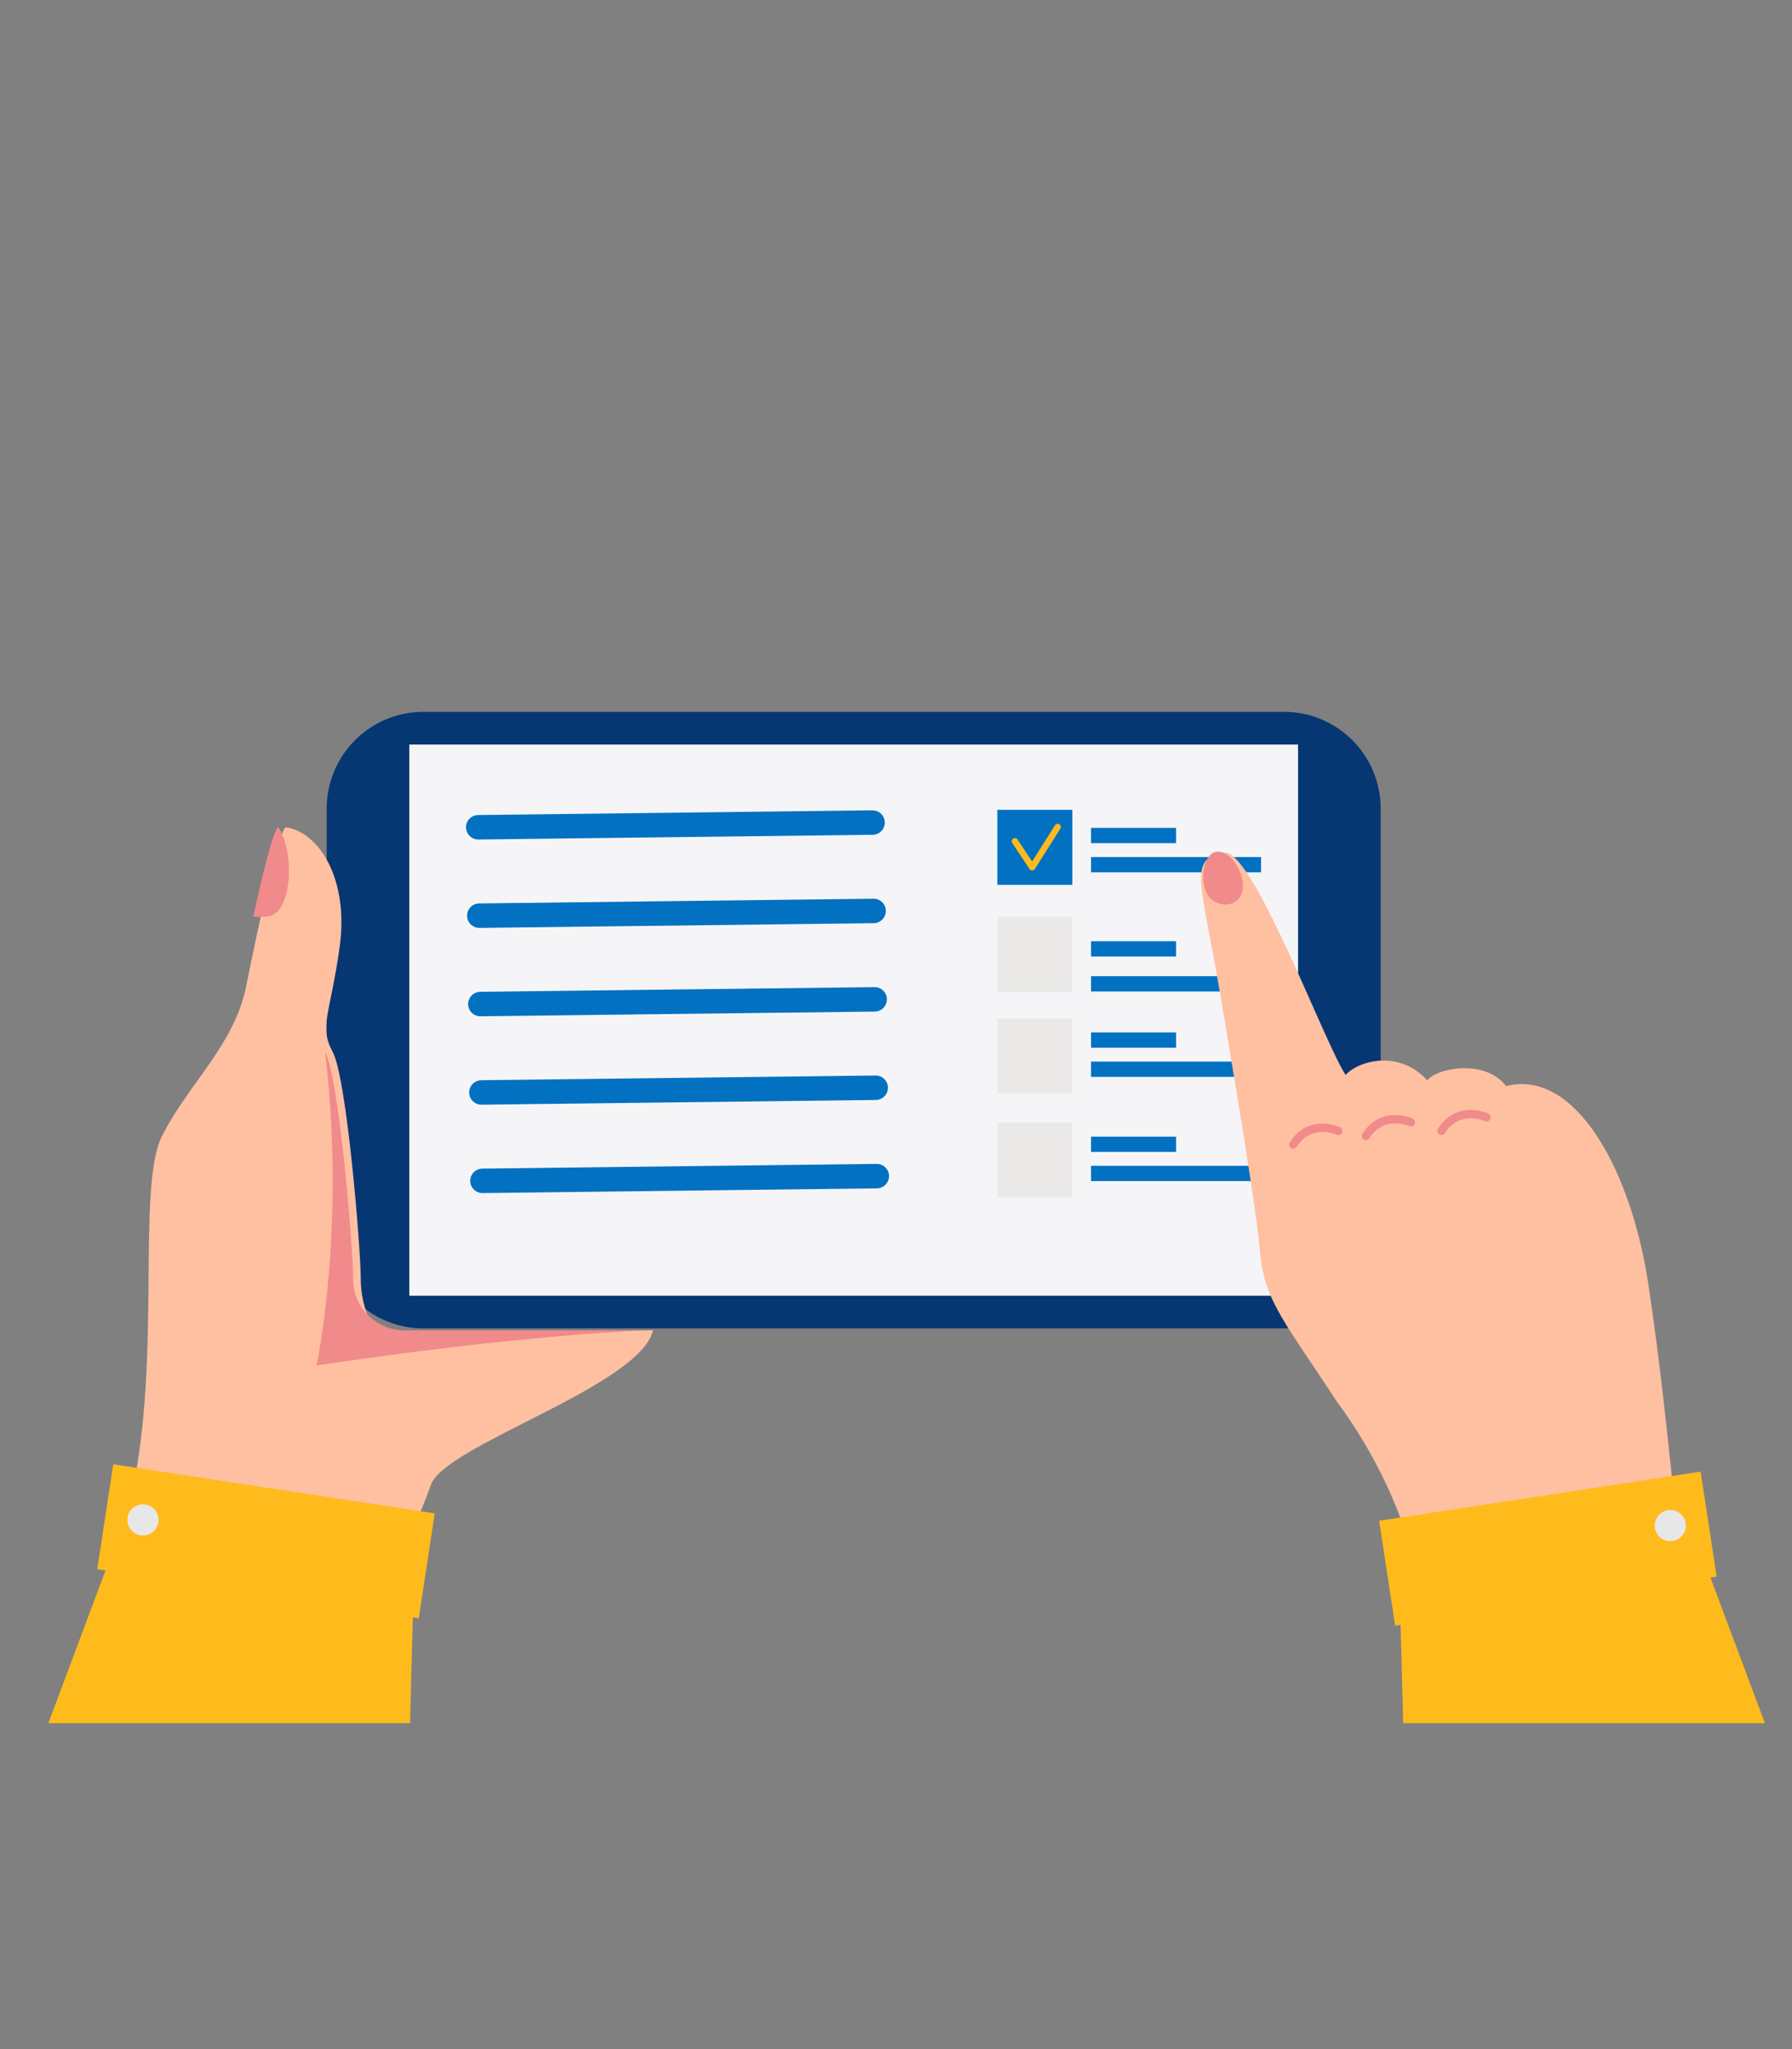 <?xml version="1.0" encoding="UTF-8" standalone="no"?>
<!DOCTYPE svg PUBLIC "-//W3C//DTD SVG 1.1//EN" "http://www.w3.org/Graphics/SVG/1.1/DTD/svg11.dtd">
<svg width="100%" height="100%" viewBox="0 0 350 400" version="1.1" xmlns="http://www.w3.org/2000/svg" xmlns:xlink="http://www.w3.org/1999/xlink" xml:space="preserve" xmlns:serif="http://www.serif.com/" style="fill-rule:evenodd;clip-rule:evenodd;stroke-linejoin:round;stroke-miterlimit:2;">
    <rect x="0" y="0" width="350" height="400" fill="#808080" stroke="none"/>
    <g transform="matrix(1,0,0,1,0,-64)">
        <g id="Ebene_1">
            <g>
                <rect id="_x30_2_" serif:id="_x30_2" x="0" y="193.424" width="350.201" height="206.35" style="fill:white;fill-opacity:0;"/>
                <g>
                    <g>
                        <g transform="matrix(-3.82857e-16,1,-1,-3.82857e-16,429.868,96.399)">
                            <path d="M125.448,160.204L208.02,160.204C218.447,160.204 226.913,168.67 226.913,179.097L226.913,347.17C226.913,357.598 218.447,366.064 208.019,366.064L125.448,366.064C115.021,366.064 106.555,357.598 106.555,347.171L106.555,179.098C106.555,168.671 115.021,160.205 125.448,160.205L125.448,160.204Z" style="fill:rgb(6,55,115);fill-rule:nonzero;"/>
                        </g>
                        <path d="M84.419,206.145L249.05,206.145C258.28,206.145 265.773,213.638 265.773,222.868L265.773,303.401C265.773,312.63 258.28,320.122 249.052,320.122L84.418,320.122C75.189,320.122 67.696,312.629 67.696,303.4L67.696,222.868C67.696,213.638 75.19,206.145 84.419,206.145Z" style="fill:rgb(6,55,115);fill-rule:nonzero;"/>
                        <path d="M253.523,209.336L79.944,209.336L79.944,316.931L253.524,316.931L253.524,209.337L253.523,209.336Z" style="fill:rgb(245,245,247);fill-rule:nonzero;"/>
                        <g>
                            <rect x="213.095" y="265.541" width="16.603" height="2.982" style="fill:rgb(2,113,194);"/>
                            <rect x="213.095" y="271.234" width="33.206" height="2.982" style="fill:rgb(2,113,194);"/>
                            <g>
                                <rect x="194.798" y="222.085" width="14.638" height="14.638" style="fill:rgb(2,113,194);"/>
                                <path d="M201.594,233.919C201.388,233.919 201.195,233.816 201.081,233.643L197.706,228.554C197.518,228.271 197.595,227.888 197.879,227.7C198.163,227.512 198.545,227.589 198.733,227.873L201.582,232.169L206.055,225.099C206.237,224.811 206.617,224.726 206.905,224.908C207.192,225.09 207.278,225.47 207.096,225.758L202.115,233.632C202.003,233.809 201.81,233.916 201.601,233.919L201.594,233.919Z" style="fill:rgb(255,187,28);fill-rule:nonzero;"/>
                            </g>
                            <rect x="213.095" y="225.609" width="16.603" height="2.982" style="fill:rgb(2,113,194);"/>
                            <rect x="213.095" y="231.302" width="33.206" height="2.982" style="fill:rgb(2,113,194);"/>
                            <rect x="213.095" y="254.563" width="33.206" height="2.982" style="fill:rgb(2,113,194);"/>
                            <rect x="213.095" y="247.732" width="16.603" height="2.982" style="fill:rgb(2,113,194);"/>
                            <rect x="194.798" y="242.971" width="14.638" height="14.638" style="fill:rgb(234,233,232);"/>
                            <rect x="194.798" y="262.78" width="14.638" height="14.638" style="fill:rgb(234,233,232);"/>
                            <rect x="213.095" y="285.882" width="16.603" height="2.982" style="fill:rgb(2,113,194);"/>
                            <rect x="213.095" y="291.575" width="33.206" height="2.982" style="fill:rgb(2,113,194);"/>
                            <rect x="194.798" y="283.121" width="14.638" height="14.638" style="fill:rgb(234,233,232);"/>
                        </g>
                    </g>
                    <path d="M25.696,355.674C31.634,329.18 26.61,295.835 31.634,285.785C36.659,275.736 45.794,267.97 48.078,256.55C50.362,245.13 54.473,225.945 55.843,225.488C62.238,226.402 68.176,235.537 66.349,248.784C64.522,262.031 62.238,264.315 64.979,269.34C67.72,274.365 70.46,307.71 70.46,313.648C70.46,319.586 73.201,323.697 73.201,323.697L127.559,323.697C124.818,334.66 86.905,346.08 84.164,353.845C81.423,361.61 79.596,363.894 79.596,363.894L25.695,355.672L25.696,355.674Z" style="fill:rgb(255,192,161);fill-rule:nonzero;"/>
                    <path d="M63.498,269.341C66.239,274.366 68.979,307.711 68.979,313.65L68.979,313.828C69.03,319.323 73.613,323.7 79.108,323.7L126.077,323.7C126.077,323.7 102.324,324.461 61.822,330.552C61.822,330.552 67.608,303.754 63.497,269.342L63.498,269.341Z" style="fill:rgb(241,138,139);fill-rule:nonzero;"/>
                    <path d="M52.586,242.847C51.51,243.031 50.442,243.037 49.448,242.947C51.407,234.061 53.469,225.787 54.363,225.489C57.865,231.072 56.749,242.136 52.587,242.847L52.586,242.847Z" style="fill:rgb(241,138,139);fill-rule:nonzero;"/>
                    <path d="M80.704,377.029L80.095,400.376L9.445,400.376L21.829,367.284L80.704,377.029Z" style="fill:rgb(255,187,28);fill-rule:nonzero;"/>
                    <g transform="matrix(-0.989,-0.151,0.151,-0.989,48.238,733.737)">
                        <rect x="20.232" y="354.683" width="63.489" height="20.708" style="fill:rgb(255,187,28);"/>
                    </g>
                    <path d="M24.874,360.699C24.874,362.381 26.237,363.744 27.919,363.744C29.601,363.744 30.964,362.381 30.964,360.699C30.964,359.017 29.601,357.654 27.919,357.654C26.237,357.654 24.874,359.017 24.874,360.699Z" style="fill:rgb(231,231,231);fill-rule:nonzero;"/>
                    <g>
                        <g>
                            <path d="M327.973,367.284C327.973,367.284 325.254,336.212 321.882,314.296C318.51,292.381 307.693,272.567 294.136,276.009C290.273,270.811 280.931,272.286 278.753,274.885C273.555,269.125 265.758,270.741 262.808,273.831C258.523,267.298 244.587,229.46 239.038,230.443C231.844,231.718 234.651,236.13 238.508,259.163C241.707,278.268 245.295,299.488 246.138,308.76C246.981,318.032 251.255,322.476 261.052,337.541C273.97,354.9 276.609,370.938 276.609,370.938L327.972,367.284L327.973,367.284Z" style="fill:rgb(255,192,161);fill-rule:nonzero;"/>
                            <path d="M237.147,230.385C234.577,231.375 234.057,238.064 236.988,239.873C239.919,241.682 243.241,239.887 242.713,236.179C242.185,232.472 239.257,229.572 237.146,230.385L237.147,230.385Z" style="fill:rgb(241,138,139);fill-rule:nonzero;"/>
                            <g>
                                <path d="M262.101,285.164C261.907,285.525 261.469,285.688 261.081,285.529C259.904,285.048 255.862,283.793 253.271,287.863C253.031,288.24 252.53,288.351 252.152,288.111C251.775,287.871 251.666,287.374 251.904,286.992C254.499,282.917 258.663,282.79 261.694,284.029C262.108,284.199 262.307,284.671 262.137,285.085C262.126,285.112 262.114,285.138 262.1,285.163L262.101,285.164Z" style="fill:rgb(241,138,139);fill-rule:nonzero;"/>
                            </g>
                            <path d="M276.289,283.479C276.095,283.84 275.657,284.003 275.269,283.844C274.092,283.363 270.05,282.108 267.459,286.178C267.219,286.555 266.718,286.666 266.34,286.426C265.963,286.186 265.854,285.689 266.092,285.307C268.687,281.232 272.851,281.105 275.882,282.344C276.296,282.514 276.495,282.986 276.325,283.4C276.314,283.427 276.302,283.453 276.288,283.478L276.289,283.479Z" style="fill:rgb(241,138,139);fill-rule:nonzero;"/>
                            <g>
                                <path d="M291.04,282.495C290.846,282.856 290.408,283.019 290.02,282.86C288.843,282.379 284.801,281.124 282.21,285.194C281.97,285.571 281.469,285.682 281.092,285.442C280.715,285.202 280.606,284.705 280.844,284.323C283.439,280.248 287.603,280.121 290.634,281.36C291.048,281.529 291.247,282.002 291.077,282.416C291.066,282.443 291.054,282.469 291.04,282.494L291.04,282.495Z" style="fill:rgb(241,138,139);fill-rule:nonzero;"/>
                            </g>
                        </g>
                        <path d="M273.449,377.029L274.058,400.376L344.708,400.376L332.324,367.284L273.449,377.029Z" style="fill:rgb(255,187,28);fill-rule:nonzero;"/>
                        <g transform="matrix(0.989,-0.151,0.151,0.989,-51.82,49.825)">
                            <rect x="270.433" y="355.787" width="63.489" height="20.708" style="fill:rgb(255,187,28);"/>
                        </g>
                        <circle cx="326.234" cy="361.803" r="3.045" style="fill:rgb(231,231,231);"/>
                    </g>
                </g>
            </g>
            <g>
                <path d="M170.658,244.213L93.64,245.134C92.327,245.15 91.239,244.088 91.223,242.775C91.207,241.462 92.269,240.374 93.582,240.358L170.6,239.437C171.913,239.421 173.001,240.483 173.017,241.796C173.033,243.109 171.971,244.197 170.658,244.213Z" style="fill:rgb(2,113,194);fill-rule:nonzero;"/>
                <path d="M170.864,261.468L93.846,262.389C92.533,262.405 91.445,261.343 91.429,260.03C91.413,258.717 92.475,257.629 93.788,257.613L170.806,256.692C172.119,256.676 173.207,257.738 173.223,259.051C173.239,260.364 172.177,261.452 170.864,261.468Z" style="fill:rgb(2,113,194);fill-rule:nonzero;"/>
                <path d="M171.07,278.723L94.052,279.644C92.739,279.66 91.651,278.598 91.635,277.285C91.619,275.972 92.681,274.884 93.994,274.868L171.012,273.947C172.325,273.931 173.413,274.993 173.429,276.306C173.445,277.619 172.383,278.707 171.07,278.723Z" style="fill:rgb(2,113,194);fill-rule:nonzero;"/>
                <path d="M171.277,295.978L94.259,296.899C92.946,296.915 91.858,295.853 91.842,294.54C91.826,293.227 92.888,292.139 94.201,292.123L171.219,291.202C172.532,291.186 173.62,292.248 173.636,293.561C173.652,294.874 172.59,295.962 171.277,295.978Z" style="fill:rgb(2,113,194);fill-rule:nonzero;"/>
                <path d="M170.451,226.958L93.433,227.879C92.12,227.895 91.032,226.833 91.016,225.52C91,224.207 92.062,223.119 93.375,223.103L170.393,222.182C171.706,222.166 172.794,223.228 172.81,224.541C172.826,225.854 171.764,226.942 170.451,226.958Z" style="fill:rgb(2,113,194);fill-rule:nonzero;"/>
            </g>
        </g>
    </g>
</svg>
